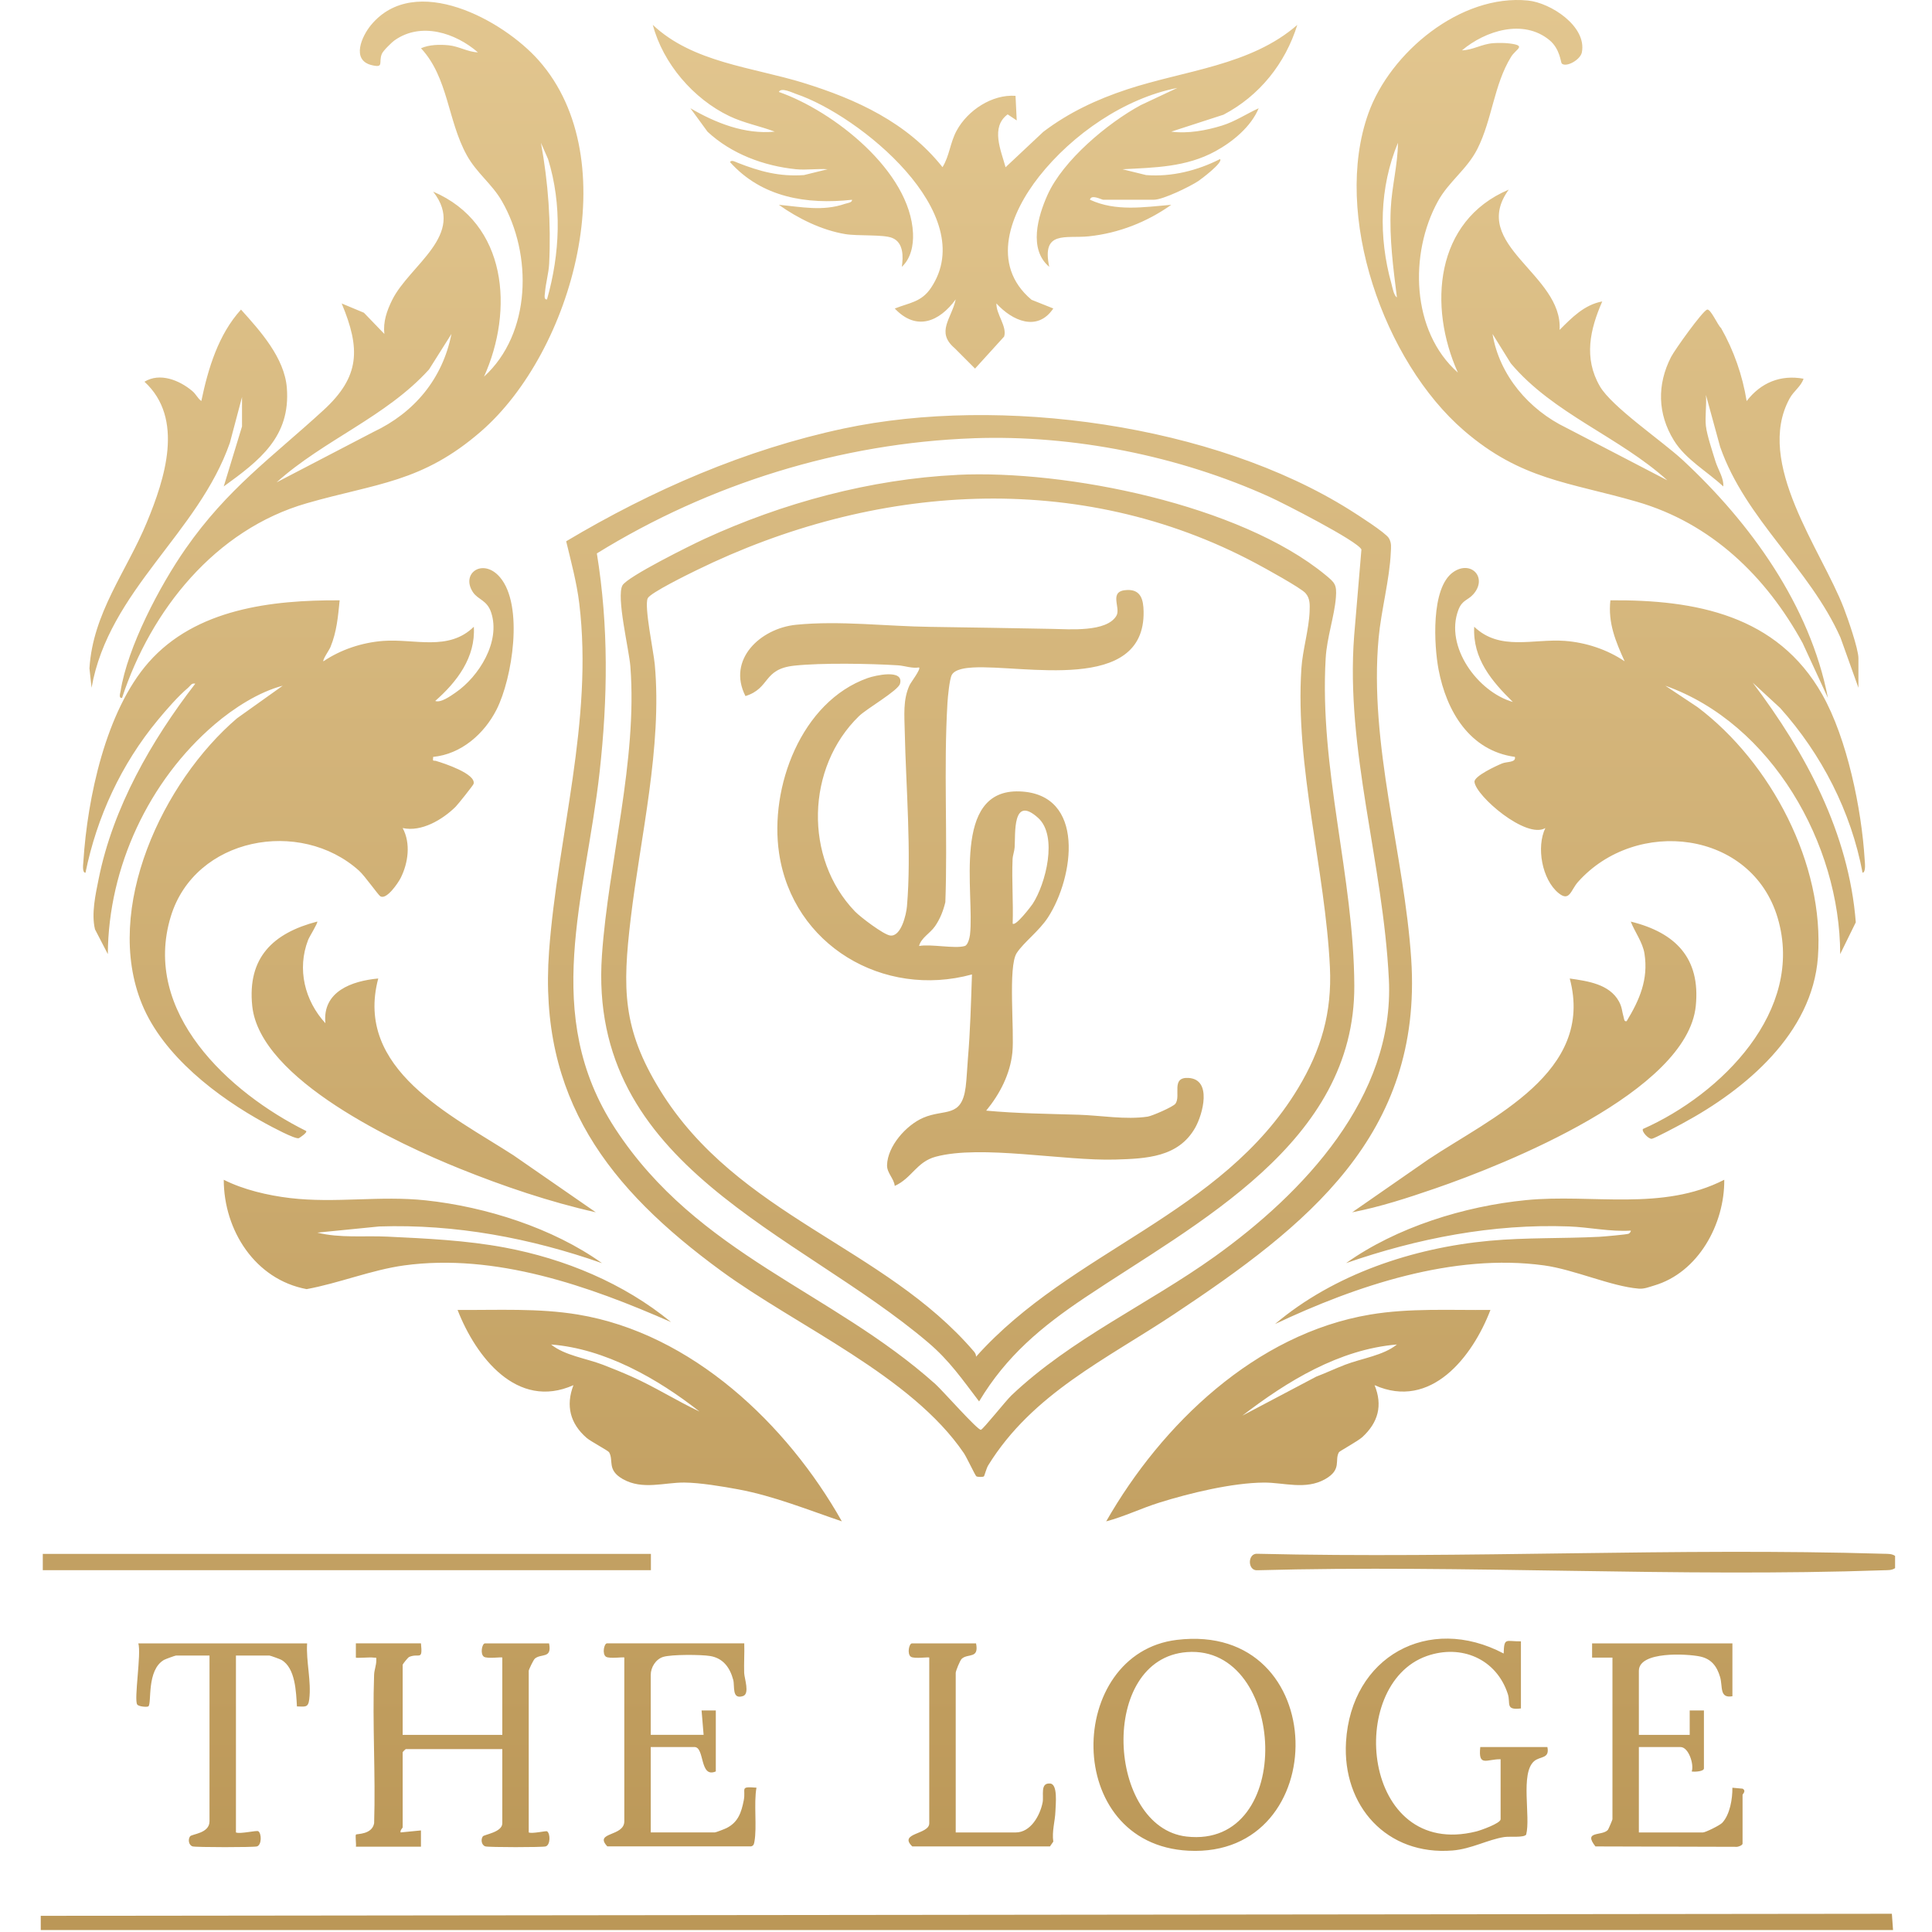 <svg xmlns="http://www.w3.org/2000/svg" width="164" height="164" viewBox="0 0 164 164" fill="none"><path d="M160.693 163.835H3.459V162.627L160.593 162.452L160.693 163.835ZM99.902 139.202C113.102 137.617 113.219 157.726 100.891 157.1C90.127 156.555 90.468 140.334 99.902 139.202ZM114.258 147.863C114.691 140.633 121.253 136.994 127.641 140.36C127.679 138.953 127.828 139.348 129.106 139.326V145.022C127.748 145.193 128.245 144.578 127.995 143.803C127.028 140.812 124.042 139.547 121.119 140.572C114.206 142.997 115.61 157.882 125.311 155.465C125.67 155.376 127.38 154.778 127.381 154.428V149.337C126.209 149.309 125.465 150.032 125.655 148.301H131.352C131.559 149.317 130.739 149.057 130.223 149.502C129.034 150.534 129.947 154.224 129.55 155.733C129.355 156.012 128.155 155.866 127.686 155.94C126.286 156.159 124.9 156.951 123.304 157.081C117.729 157.53 113.932 153.306 114.258 147.863ZM26.069 139.5C25.974 141.05 26.442 142.709 26.25 144.254C26.16 144.984 25.893 144.863 25.206 144.851C25.132 143.625 25.082 141.59 23.889 140.902C23.772 140.834 22.938 140.534 22.876 140.534H20.028V155.55C20.403 155.702 21.787 155.345 21.932 155.45C22.211 155.654 22.22 156.601 21.816 156.734C21.556 156.819 16.609 156.819 16.343 156.732C16.015 156.625 15.944 156.144 16.133 155.883C16.285 155.673 17.784 155.643 17.784 154.601V140.534H14.937C14.874 140.534 14.041 140.834 13.923 140.902C12.427 141.765 12.893 144.562 12.6 144.842C12.512 144.925 11.778 144.875 11.647 144.689C11.357 144.276 12.008 140.353 11.743 139.5H26.069ZM35.734 139.499C35.89 141.028 35.588 140.294 34.739 140.648C34.623 140.696 34.181 141.268 34.181 141.311V147.266H42.638V140.707C42.638 140.629 41.364 140.833 41.074 140.631C40.743 140.4 40.919 139.499 41.171 139.499H46.608C46.873 140.833 45.94 140.332 45.401 140.795C45.28 140.899 44.882 141.734 44.882 141.829V155.55C45.187 155.676 46.358 155.395 46.44 155.453C46.725 155.654 46.729 156.603 46.325 156.734C46.068 156.819 41.462 156.817 41.197 156.732C40.869 156.625 40.797 156.144 40.986 155.883C41.102 155.723 42.638 155.536 42.638 154.773V148.474H34.44C34.421 148.474 34.181 148.714 34.181 148.733V155.119C34.181 155.172 33.943 155.364 34.008 155.548L35.733 155.378V156.758H30.211C30.253 156.532 30.14 155.807 30.218 155.729C30.291 155.655 31.576 155.745 31.759 154.77C31.889 150.578 31.604 146.356 31.756 142.167C31.771 141.756 31.937 141.377 31.942 140.968C31.946 140.602 31.949 140.746 31.682 140.705C31.395 140.662 30.269 140.767 30.208 140.707V139.497H35.733L35.734 139.499ZM147.058 143.986C145.934 144.19 146.249 143.163 146.012 142.357C145.745 141.449 145.273 140.814 144.305 140.612C143.223 140.384 139.117 140.144 139.117 141.83V147.267H143.432V145.194H144.64V150.113C144.64 150.376 143.851 150.419 143.604 150.374C143.817 149.78 143.342 148.301 142.655 148.301H139.117V155.55H144.554C144.763 155.55 145.986 154.953 146.197 154.728C146.849 154.028 147.068 152.69 147.056 151.753L147.926 151.834C148.259 152.033 147.919 152.286 147.919 152.359V156.501C147.919 156.644 147.502 156.807 147.324 156.769L135.43 156.736C134.359 155.377 135.986 155.883 136.485 155.336C136.533 155.283 136.875 154.479 136.875 154.43V140.709H135.147V139.5H147.056L147.058 139.499V143.986ZM82.853 139.499C83.117 140.831 82.188 140.332 81.648 140.797C81.493 140.93 81.127 141.853 81.127 142.001V155.55H86.218C87.496 155.55 88.288 154.102 88.504 153.002C88.621 152.407 88.265 151.313 89.151 151.397C89.806 151.46 89.61 153.161 89.591 153.746C89.565 154.59 89.28 155.44 89.41 156.328L89.126 156.736H77.44C76.229 155.572 78.881 155.743 78.881 154.775V140.709C78.881 140.631 77.608 140.835 77.317 140.633C76.986 140.401 77.162 139.5 77.414 139.5H82.851L82.853 139.499ZM63.177 139.499C63.205 140.331 63.142 141.175 63.17 142.008C63.185 142.471 63.662 143.775 63.073 143.971C62.102 144.293 62.386 143.142 62.24 142.593C61.962 141.565 61.394 140.76 60.289 140.574C59.518 140.445 57.019 140.431 56.302 140.646C55.662 140.84 55.239 141.539 55.239 142.172V147.264H59.727L59.554 145.193H60.762V150.37C59.364 150.974 59.839 148.299 58.95 148.299H55.239V155.548H60.676C60.764 155.548 61.529 155.253 61.682 155.174C62.663 154.677 62.932 153.847 63.134 152.828C63.336 151.81 62.74 151.632 64.214 151.749C63.974 153.08 64.266 155.105 64.041 156.325C64.005 156.522 63.983 156.674 63.758 156.732H51.554C50.382 155.49 52.995 155.93 52.995 154.599V140.705C52.995 140.628 51.722 140.831 51.432 140.629C51.1 140.398 51.276 139.497 51.528 139.497H63.178L63.177 139.499ZM100.716 155.897C110.017 156.969 109.223 139.623 100.77 140.239C93.201 140.791 93.966 155.119 100.716 155.897ZM106.749 131.894C124.45 132.315 142.232 131.364 159.925 131.894C160.253 131.905 160.579 131.879 160.866 132.074V133.113C160.579 133.309 160.253 133.28 159.925 133.292C142.329 133.908 124.381 132.809 106.749 133.292C105.88 133.371 105.882 131.815 106.749 131.894ZM55.253 133.285H3.632V131.904H55.253V133.285ZM116.302 111.59C119.674 111.024 123.112 111.231 126.519 111.195C125.004 115.159 121.472 119.716 116.683 117.581C117.384 119.305 116.99 120.746 115.649 121.984C115.264 122.339 113.72 123.171 113.659 123.273C113.259 123.955 113.94 124.733 112.491 125.557C110.827 126.501 108.966 125.836 107.277 125.85C104.591 125.872 101.005 126.74 98.428 127.545C96.897 128.023 95.45 128.732 93.9 129.143C98.619 120.884 106.597 113.221 116.302 111.59ZM38.841 111.195C42.25 111.222 45.684 111.029 49.06 111.588C58.722 113.188 66.806 120.883 71.461 129.141C68.569 128.163 65.717 126.998 62.695 126.431C61.352 126.181 59.419 125.858 58.085 125.848C56.396 125.834 54.537 126.499 52.871 125.555C51.49 124.771 52.117 123.97 51.701 123.273C51.623 123.142 50.148 122.358 49.804 122.063C48.399 120.85 48.009 119.326 48.677 117.581C43.877 119.721 40.384 115.152 38.841 111.195ZM71.63 36.373C84.912 33.551 103.008 36.009 114.595 43.294C115.206 43.679 117.634 45.224 117.898 45.686C118.141 46.111 118.079 46.446 118.059 46.901C117.958 49.183 117.242 51.82 117.026 54.154C116.191 63.208 119.208 72.532 119.793 81.415C120.779 96.389 110.875 104.099 99.682 111.543C93.909 115.384 87.658 118.278 83.881 124.393C83.738 124.624 83.561 125.295 83.519 125.325L83.522 125.323C83.424 125.391 82.991 125.385 82.879 125.318C82.784 125.259 82.061 123.71 81.822 123.357C77.356 116.776 67.669 112.6 61.223 107.884C51.648 100.879 45.684 93.214 46.609 80.735C47.333 70.978 50.372 61.194 49.174 51.24C48.96 49.456 48.477 47.687 48.061 45.947C55.344 41.603 63.289 38.146 71.63 36.373ZM107.769 42.179C100.078 38.696 91.11 36.898 82.645 37.2L82.644 37.202C71.363 37.604 60.217 41.075 50.665 46.977C51.672 53.173 51.592 59.292 50.9 65.521C49.716 76.182 45.886 86.115 52.231 95.818C59.233 106.524 70.578 109.593 79.403 117.491C79.998 118.024 82.996 121.426 83.265 121.369C83.457 121.33 85.381 118.899 85.868 118.438C90.923 113.646 97.473 110.699 103.1 106.675C110.633 101.283 118.388 93.122 117.896 83.139C117.404 73.156 114.206 63.691 114.948 53.971L115.566 46.646C115.273 45.94 108.872 42.678 107.769 42.179ZM118.58 114.129C113.68 114.54 109.256 117.248 105.463 120.166L111.731 116.858C112.556 116.545 113.352 116.166 114.175 115.85C115.608 115.299 117.415 115.07 118.58 114.129ZM46.78 114.129C47.945 115.069 49.752 115.299 51.185 115.85C52.001 116.164 52.83 116.502 53.629 116.858C55.6 117.734 57.431 118.905 59.38 119.821C55.842 117.039 51.364 114.486 46.78 114.129ZM81.263 40.308C90.468 39.863 105.271 42.833 112.524 48.815C113.302 49.458 113.483 49.62 113.4 50.699C113.278 52.297 112.634 54.116 112.532 55.871C111.98 65.329 114.921 74.387 114.962 83.659C115.023 97.038 101.564 103.799 92.083 110.157C88.405 112.624 85.423 115.102 83.112 118.96C81.677 117.084 80.611 115.51 78.791 113.963C67.725 104.548 49.846 99.042 51.097 81.082C51.649 73.151 54.123 64.558 53.51 56.574C53.401 55.15 52.297 50.642 52.84 49.687C53.267 48.94 58.67 46.266 59.78 45.754C66.432 42.69 73.911 40.667 81.263 40.312V40.308ZM106.614 47.821C91.572 39.789 74.149 41.052 59.145 48.393C58.456 48.729 55.191 50.327 54.982 50.786C54.668 51.473 55.483 55.324 55.581 56.396C56.223 63.393 54.361 71.039 53.536 77.993C52.835 83.9 52.823 87.328 56.028 92.537C62.607 103.228 75.05 105.806 82.682 114.733C82.782 114.85 82.856 115.004 82.854 115.161L82.856 115.163C90.94 106.107 103.697 103.16 110.195 92.366C112.156 89.109 113.074 85.942 112.891 82.104C112.498 73.842 109.926 65.079 110.47 56.741C110.571 55.189 111.11 53.432 111.167 51.912C111.188 51.341 111.217 50.798 110.818 50.348C110.42 49.898 107.353 48.215 106.614 47.821ZM108.224 112.4V112.396C108.227 112.395 108.23 112.393 108.233 112.392C108.23 112.394 108.227 112.397 108.224 112.4ZM146.366 100.145C146.399 103.896 144.174 108.017 140.417 109.122C139.987 109.248 139.573 109.426 139.11 109.388C136.747 109.194 133.632 107.767 131.071 107.415C123.359 106.357 115.104 109.149 108.233 112.392C113.222 108.17 119.954 105.922 126.433 105.325C129.541 105.038 132.657 105.144 135.76 104.987C136.136 104.968 138.123 104.792 138.259 104.723C138.339 104.683 138.476 104.498 138.428 104.462C136.676 104.571 134.913 104.172 133.171 104.108C126.713 103.87 120.323 105.119 114.265 107.22C118.549 104.172 124.3 102.387 129.541 101.873C135.142 101.322 141.088 102.852 146.366 100.145ZM18.994 100.147C20.672 100.993 22.738 101.474 24.605 101.697C28.482 102.159 32.244 101.476 36.145 101.894C41.242 102.439 46.927 104.243 51.097 107.22L51.095 107.222C45.029 105.097 38.658 103.894 32.189 104.11L26.934 104.633C28.891 105.116 30.907 104.878 32.893 104.973C36.195 105.131 39.58 105.287 42.842 105.898C47.938 106.852 52.954 108.929 56.963 112.227C49.996 109.162 42.034 106.355 34.29 107.418C31.552 107.795 28.76 108.93 26.027 109.429C21.651 108.611 18.999 104.431 18.994 100.147ZM138.428 78.229C142.208 79.159 144.359 81.312 143.948 85.39C143.218 92.656 127.847 98.811 121.818 100.886C119.526 101.674 117.163 102.448 114.781 102.908L114.783 102.907L121.25 98.418C126.606 94.85 135.382 91.039 133.25 83.062C134.755 83.279 136.616 83.526 137.427 85.01C137.703 85.514 137.679 85.854 137.824 86.343C137.873 86.507 137.857 86.735 138.08 86.684C139.177 84.872 139.937 83.138 139.593 80.946C139.443 79.99 138.768 79.106 138.428 78.229ZM26.93 78.227C27.011 78.324 26.269 79.496 26.157 79.783C25.197 82.258 25.862 84.941 27.621 86.857C27.353 84.151 29.876 83.267 32.108 83.06C30.058 90.773 38.311 94.659 43.591 98.072L50.576 102.907C46.675 102.032 42.723 100.692 39.015 99.196C33.832 97.104 22.056 91.66 21.411 85.388C20.988 81.279 23.183 79.201 26.93 78.227ZM95.706 50.082C96.853 50.05 97.059 50.919 97.076 51.91C97.199 58.897 86.845 56.42 82.592 56.66C82.033 56.691 81.078 56.789 80.799 57.281C80.6 57.63 80.455 59.164 80.426 59.67C80.094 65.191 80.45 71.028 80.247 76.578C80.076 77.301 79.793 78.022 79.366 78.631C78.94 79.24 78.189 79.61 78.016 80.302C79.009 80.114 81.059 80.556 81.9 80.302L81.903 80.299C82.157 80.223 82.307 79.617 82.338 79.353C82.746 75.861 80.725 66.959 86.557 67.18C92.18 67.392 91.17 74.461 88.964 77.868C88.208 79.037 86.903 79.983 86.303 80.903C85.552 82.054 86.12 87.523 85.937 89.339C85.752 91.175 84.869 92.877 83.714 94.277C86.313 94.519 88.947 94.546 91.565 94.626C93.424 94.683 95.557 95.067 97.425 94.786C97.798 94.729 99.586 93.954 99.779 93.689C100.271 93.012 99.362 91.412 100.887 91.502C102.91 91.621 102.104 94.574 101.462 95.716C100.036 98.25 97.29 98.35 94.682 98.43C90.312 98.561 83.279 97.153 79.427 98.19C77.797 98.628 77.414 100.007 75.952 100.667C75.883 100.026 75.283 99.576 75.298 98.906C75.338 97.287 76.926 95.508 78.365 94.885C80.188 94.098 81.627 94.94 81.971 92.277C82.064 91.559 82.095 90.646 82.161 89.877C82.363 87.508 82.425 85.095 82.506 82.717C74.982 84.771 67.298 80.243 66.133 72.423C65.302 66.831 68.008 59.56 73.657 57.556C74.276 57.337 76.75 56.765 76.399 58.039C76.237 58.629 73.586 60.141 72.918 60.788C68.425 65.145 68.23 72.856 72.576 77.37C73.032 77.843 74.994 79.332 75.557 79.411C76.491 79.544 76.927 77.63 76.988 76.94C77.383 72.349 76.9 66.745 76.801 62.098C76.774 60.742 76.636 59.409 77.204 58.172C77.321 57.915 78.187 56.801 78.016 56.657C77.395 56.757 76.814 56.513 76.213 56.475C73.843 56.329 69.734 56.256 67.424 56.505C64.732 56.793 65.41 58.424 63.279 59.087C61.698 55.983 64.554 53.336 67.576 53.034C71.272 52.664 75.269 53.167 78.959 53.212C82.412 53.255 85.885 53.324 89.315 53.384C90.747 53.41 93.954 53.684 94.772 52.26C95.169 51.57 94.03 50.131 95.706 50.082ZM123.352 48.569C124.866 47.507 126.31 49.036 125.061 50.448C124.603 50.966 124.118 50.921 123.796 51.772C122.613 54.886 125.444 58.733 128.419 59.587L128.418 59.585C126.625 57.822 125 55.913 125.14 53.201C127.322 55.293 130.161 54.204 132.826 54.402C134.619 54.535 136.424 55.131 137.909 56.135C137.146 54.451 136.483 52.875 136.701 50.957C143.95 50.902 150.865 52.214 154.682 58.954C156.796 62.689 158.023 68.676 158.284 72.956C158.297 73.188 158.411 74.033 158.106 74.085C157.127 68.88 154.635 64.037 151.116 60.103L148.782 57.949C153.275 63.887 156.942 70.718 157.531 78.291L156.207 80.989C156.195 71.636 150.386 61.413 141.364 58.208L144.11 60.034C150.317 64.72 154.899 73.362 154.316 81.255C153.838 87.731 148.176 92.472 142.86 95.344C142.465 95.558 140.436 96.647 140.21 96.668C139.923 96.694 139.322 96.032 139.466 95.834C146.076 92.908 153.235 85.811 150.902 77.924C148.698 70.473 138.877 69.337 133.948 74.867C133.338 75.55 133.244 76.583 132.301 75.813C130.889 74.66 130.399 71.898 131.179 70.29C129.559 71.255 125.285 67.575 125.163 66.375C125.113 65.88 127.049 64.993 127.508 64.805C127.919 64.636 128.711 64.744 128.592 64.249C124.759 63.723 122.784 60.374 122.113 56.833C121.73 54.811 121.442 49.91 123.352 48.569ZM40.142 50.262C39.086 48.648 41.016 47.333 42.44 49C44.474 51.386 43.489 57.583 42.155 60.226C41.112 62.29 39.15 64.019 36.77 64.249C36.721 64.701 36.775 64.523 37.023 64.596C37.671 64.787 40.432 65.687 40.201 66.541C40.168 66.66 38.867 68.293 38.675 68.483C37.564 69.579 35.776 70.642 34.181 70.29C34.877 71.579 34.657 73.236 34.014 74.522C33.806 74.936 32.812 76.418 32.282 76.08C32.094 75.961 30.976 74.358 30.475 73.907C25.479 69.416 16.55 71.075 14.5 77.789C12.013 85.932 19.427 92.741 25.984 96.003C26.122 96.138 25.41 96.597 25.37 96.614C25.07 96.738 22.964 95.596 22.501 95.344C18.452 93.133 13.854 89.622 12.058 85.249C8.728 77.136 13.83 66.348 20.12 60.973L23.998 58.208C21.956 58.74 19.818 60.126 18.221 61.491C12.639 66.261 9.194 73.617 9.153 80.989L8.064 78.887C7.741 77.559 8.109 75.93 8.376 74.601C9.591 68.553 12.848 62.861 16.576 58.035C16.252 57.959 16.165 58.215 15.972 58.379C15.113 59.1 14.105 60.262 13.382 61.139C10.292 64.877 8.224 69.332 7.256 74.085C6.954 74.085 7.066 73.329 7.078 73.129C7.42 67.739 8.979 60.359 12.613 56.227C16.618 51.674 23.081 50.926 28.832 50.959C28.691 52.35 28.589 53.615 28.052 54.925C27.945 55.184 27.357 56.023 27.453 56.137C28.938 55.132 30.743 54.539 32.536 54.404C35.197 54.206 38.073 55.309 40.222 53.203C40.379 55.802 38.794 57.878 36.944 59.502C37.415 59.684 38.242 59.083 38.658 58.8C40.655 57.433 42.514 54.461 41.692 51.991C41.339 50.926 40.572 50.916 40.142 50.262ZM88.118 69.423C85.918 67.445 86.206 70.785 86.13 71.926C86.108 72.266 85.968 72.589 85.953 72.956C85.876 74.763 86.023 76.593 85.961 78.4C86.198 78.669 87.516 76.943 87.656 76.731C88.764 75.038 89.82 70.953 88.118 69.423ZM31.506 2.111C35.23 -2.361 42.685 1.678 45.741 5.139C53.177 13.558 48.641 29.844 40.822 36.627C35.81 40.976 31.963 41.014 26.033 42.721C18.268 44.958 12.815 51.781 10.361 59.24V59.242C10.05 59.283 10.204 58.867 10.233 58.683C10.825 54.922 13.568 49.713 15.746 46.589C19.315 41.47 23.029 38.876 27.453 34.823C30.574 31.965 30.61 29.606 29.005 25.76L30.891 26.547L32.626 28.347C32.512 27.314 32.836 26.382 33.287 25.469C34.756 22.493 39.64 19.927 36.77 16.267C43.076 18.963 43.622 26.344 41.086 31.972C45.106 28.313 45.208 21.594 42.605 17.075C41.751 15.591 40.465 14.704 39.616 13.161C37.994 10.22 38.049 6.578 35.736 4.096C36.437 3.787 37.305 3.77 38.064 3.841C38.941 3.922 39.716 4.419 40.567 4.443C38.658 2.786 35.739 1.842 33.503 3.418C33.242 3.601 32.526 4.305 32.413 4.572C32.111 5.296 32.643 5.796 31.545 5.527C29.799 5.099 30.707 3.069 31.506 2.111ZM116.157 9.619C118.007 4.448 123.994 -0.529 129.707 0.045C131.645 0.24 134.709 2.241 134.279 4.441C134.153 5.085 132.938 5.753 132.564 5.387L132.567 5.385C132.486 5.304 132.422 4.141 131.528 3.406C129.314 1.58 126.086 2.6 124.103 4.274C125.038 4.248 125.779 3.732 126.771 3.663C127.191 3.634 127.722 3.637 128.138 3.689C129.628 3.877 128.685 4.15 128.273 4.819C126.807 7.198 126.664 10.166 125.404 12.652C124.533 14.371 122.981 15.412 122.063 17.077C119.615 21.521 119.786 28.127 123.754 31.628C121.228 26.019 121.787 18.753 128.071 16.097C124.673 20.796 132.689 23.282 132.387 28.004C133.418 26.972 134.485 25.866 136.009 25.588C134.966 27.971 134.421 30.389 135.803 32.783C136.82 34.544 141.086 37.428 142.831 39.045C148.592 44.385 153.646 51.399 155.165 59.242L153.013 54.578C149.908 48.914 145.256 44.413 138.941 42.588C133.171 40.921 129.132 40.742 124.269 36.549C117.486 30.703 113.078 18.218 116.157 9.619ZM144.904 26.282C145.203 26.171 145.822 27.633 146.093 27.845C147.179 29.756 147.916 31.868 148.266 34.045C149.466 32.484 151.138 31.789 153.095 32.148C152.883 32.807 152.269 33.178 151.918 33.817C148.922 39.288 154.613 46.677 156.508 51.603C156.846 52.481 157.755 55.077 157.755 55.878V58.381L156.231 54.123C153.596 48.211 148.175 44.104 146.016 37.932L144.811 33.527C144.88 34.385 144.716 35.362 144.811 36.202L144.814 36.2C144.897 36.943 145.386 38.403 145.627 39.185C145.84 39.866 146.352 40.622 146.281 41.292C144.901 39.999 143.093 39.016 142.085 37.376C140.7 35.122 140.651 32.642 141.849 30.305C142.155 29.709 144.49 26.436 144.904 26.282ZM20.458 26.28C22.089 28.088 24.145 30.369 24.348 32.914C24.681 37.082 22.022 39.097 18.992 41.292L20.544 36.2V33.704L19.514 37.585C16.832 45.281 9.243 50.093 7.772 58.379L7.593 56.732C7.883 52.022 10.746 48.496 12.463 44.343C13.986 40.664 15.675 35.534 12.263 32.403C13.582 31.599 15.232 32.279 16.312 33.184C16.661 33.475 16.776 33.819 17.09 34.041C17.665 31.288 18.534 28.394 20.458 26.28ZM36.419 31.361C32.779 35.386 27.481 37.343 23.48 40.944V40.945L31.708 36.661C35.178 35.022 37.574 32.145 38.322 28.347L36.419 31.361ZM126.694 28.347C127.28 31.868 129.793 34.789 132.962 36.316L141.535 40.773C137.427 37.055 131.858 35.134 128.249 30.847L126.694 28.347ZM55.414 2.111C58.81 5.315 63.857 5.696 68.184 7.03C72.707 8.427 77.003 10.401 80.007 14.19C80.609 13.207 80.644 12.118 81.21 11.081C82.143 9.366 84.213 7.993 86.204 8.135L86.306 10.223L85.535 9.709C84.066 10.796 84.971 12.771 85.359 14.197L88.564 11.188C90.74 9.541 93.084 8.446 95.666 7.59C100.535 5.976 106.163 5.574 110.123 2.113C109.103 5.396 106.904 8.142 103.856 9.737L99.425 11.174C100.835 11.361 102.382 11.079 103.74 10.657C104.852 10.311 105.801 9.664 106.845 9.19C106.189 10.765 104.636 12.039 103.164 12.841C100.685 14.193 98.038 14.221 95.283 14.367L97.288 14.861C99.453 15.03 101.643 14.481 103.564 13.503C103.854 13.787 101.952 15.215 101.721 15.368C101.01 15.84 98.723 16.954 97.956 16.954H93.642C93.51 16.954 92.62 16.461 92.522 16.953C94.734 17.976 97.087 17.578 99.424 17.386C97.364 18.851 94.952 19.795 92.432 20.059C90.457 20.267 88.403 19.519 89.066 22.65C87.294 21.161 88.1 18.375 88.919 16.547C90.24 13.604 94.018 10.449 96.831 8.925L99.941 7.464C95.45 8.337 91.013 11.421 88.21 14.975C85.778 18.057 84.011 22.457 87.564 25.448L89.41 26.185C88.067 28.192 85.915 27.229 84.582 25.757C84.549 26.666 85.502 27.707 85.238 28.568L82.768 31.288L81.04 29.557C79.415 28.177 80.78 27.049 81.127 25.413C79.734 27.319 77.787 28.13 75.954 26.19C77.202 25.689 78.206 25.658 79.028 24.435C83.257 18.132 72.916 9.775 67.582 7.978C67.266 7.871 66.301 7.386 66.113 7.805C70.747 9.426 77.267 14.524 77.502 19.808C77.547 20.821 77.323 21.941 76.553 22.65C76.679 21.794 76.707 20.584 75.731 20.194C74.969 19.887 72.82 20.051 71.741 19.87C69.756 19.538 67.739 18.546 66.113 17.386C68.028 17.562 69.837 17.956 71.724 17.303C71.917 17.236 72.349 17.208 72.324 16.958C68.472 17.381 64.659 16.758 61.97 13.761C62.083 13.534 62.44 13.748 62.609 13.813C64.513 14.56 66.165 15.008 68.248 14.861L70.255 14.366C69.392 14.303 68.429 14.452 67.58 14.366L67.578 14.367C64.834 14.088 62.09 13.066 60.062 11.183L58.605 9.188C60.757 10.441 63.23 11.425 65.766 11.174C64.489 10.693 63.149 10.449 61.908 9.854C58.855 8.389 56.283 5.394 55.414 2.111ZM45.919 12.125C46.54 15.51 46.785 18.948 46.615 22.401C46.577 23.164 46.323 24.052 46.264 24.814C46.249 25.004 46.138 25.458 46.434 25.415V25.413C47.533 21.551 47.723 17.374 46.523 13.503L45.919 12.125ZM118.666 12.122C117.089 15.909 117.014 20.146 118.11 24.07C118.198 24.385 118.307 25.084 118.578 25.241C118.269 22.745 117.934 20.254 118.055 17.726C118.143 15.858 118.654 13.97 118.666 12.122Z" fill="url(#paint0_linear_3254_1374)"></path><defs><linearGradient id="paint0_linear_3254_1374" x1="82.162" y1="0" x2="82.162" y2="163.835" gradientUnits="userSpaceOnUse"><stop stop-color="#E2C68F"></stop><stop offset="1" stop-color="#BB9757"></stop></linearGradient></defs></svg>